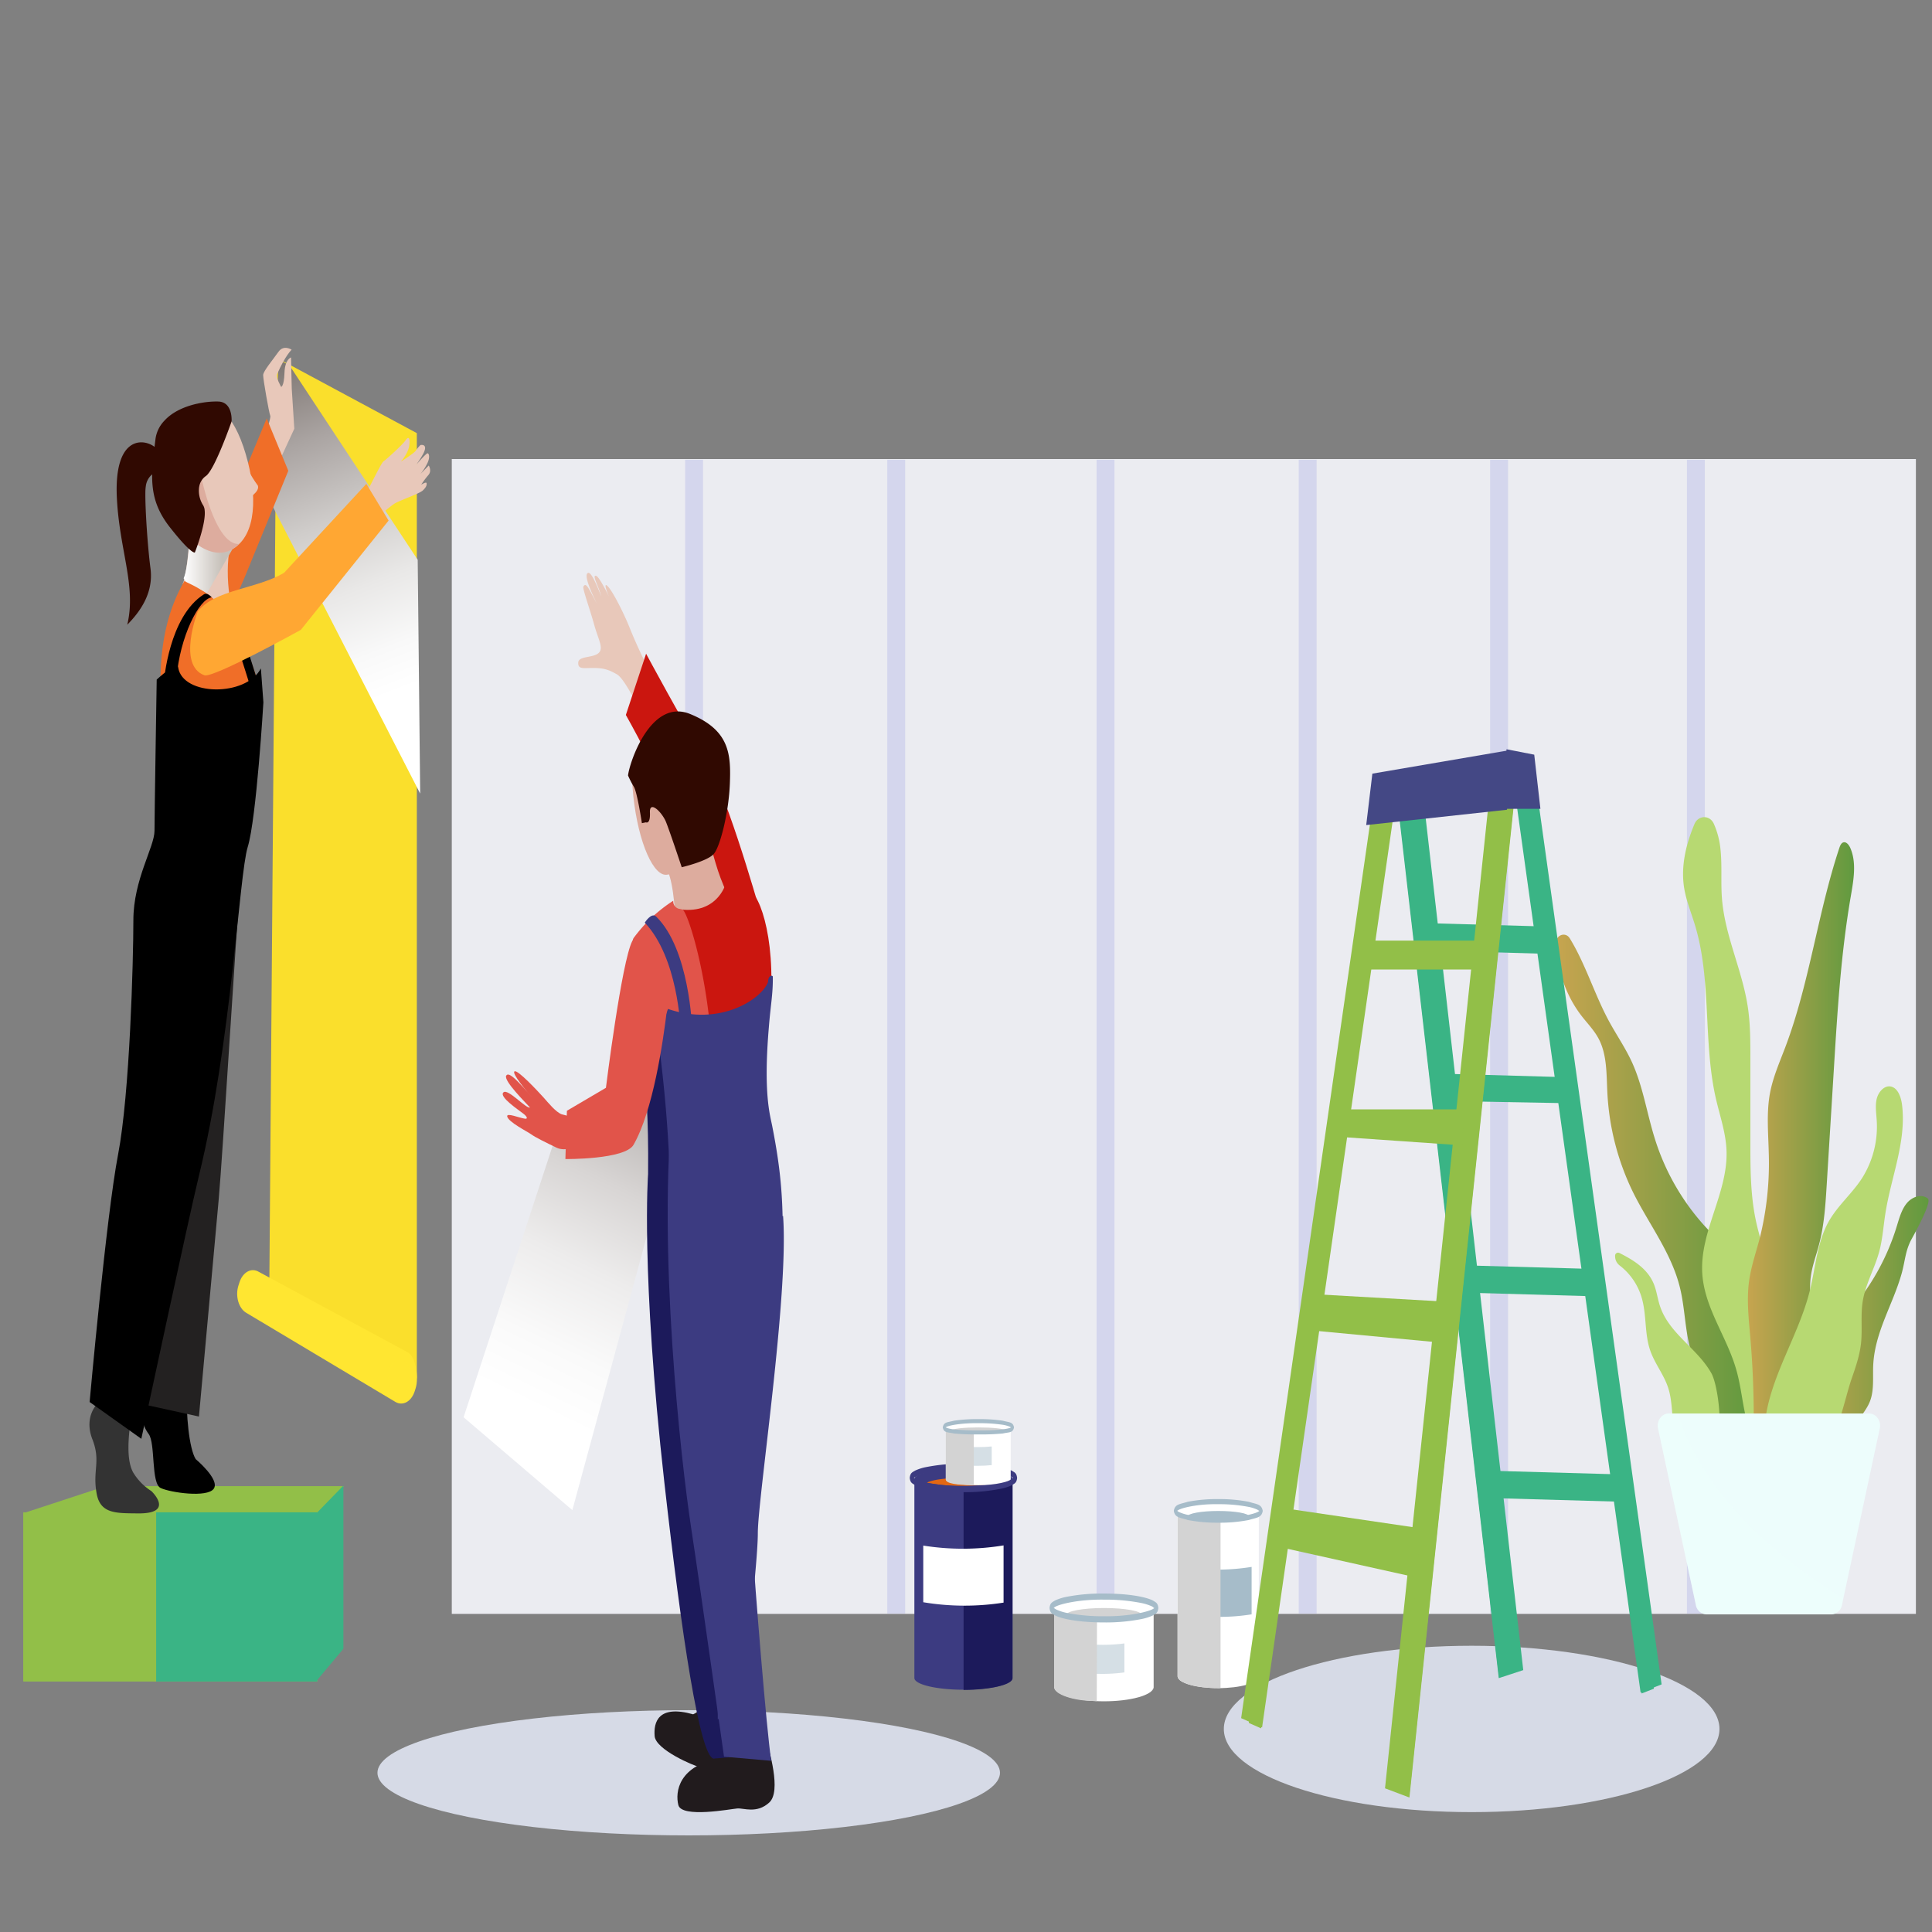 <svg xmlns="http://www.w3.org/2000/svg" xmlns:xlink="http://www.w3.org/1999/xlink" viewBox="0 0 1080 1080"><rect x="0" y="0" width="1080" height="1080" fill="#808080" stroke="none"/><defs><style>.cls-1{isolation:isolate;}.cls-2{fill:#ebecf1;}.cls-12,.cls-3,.cls-31,.cls-7{mix-blend-mode:multiply;}.cls-3{fill:url(#linear-gradient);}.cls-4{fill:#92bf48;}.cls-5{fill:#3ab485;}.cls-6{fill:#fadf2c;}.cls-7{fill:url(#linear-gradient-2);}.cls-8{fill:#333;}.cls-9{fill:#232121;}.cls-10{fill:#e8c8ba;}.cls-11{fill:#f06e28;}.cls-13{fill:url(#linear-gradient-3);}.cls-14{fill:#ddac9e;}.cls-15{fill:#300901;}.cls-16{fill:#ffa733;}.cls-17,.cls-18{fill:#ffe631;}.cls-18{opacity:0.62;mix-blend-mode:overlay;}.cls-19{fill:#d4d6ed;}.cls-20{fill:url(#Íîâûé_îáðàçåö_ãðàäèåíòà_10);}.cls-21{fill:#b7d972;}.cls-22{fill:url(#Íîâûé_îáðàçåö_ãðàäèåíòà_10-2);}.cls-23{fill:url(#Íîâûé_îáðàçåö_ãðàäèåíòà_10-3);}.cls-24,.cls-25{fill:#edfdfc;}.cls-25{opacity:0.3;}.cls-26{fill:#3c3b81;}.cls-27{fill:#e26713;}.cls-28{fill:#1c1a5b;}.cls-29,.cls-30{fill:#fff;}.cls-29{mix-blend-mode:soft-light;}.cls-31,.cls-33{fill:#d3d3d3;}.cls-32,.cls-34{fill:#a6bcc9;}.cls-32{opacity:0.47;}.cls-35{fill:#d6dae6;}.cls-36{fill:#444885;}.cls-37{fill:#211b1d;}.cls-38{fill:#cb160f;}.cls-39{fill:#e1544a;}</style><linearGradient id="linear-gradient" x1="280.4" y1="809.6" x2="454.83" y2="451.2" gradientUnits="userSpaceOnUse"><stop offset="0.07" stop-color="#fff"/><stop offset="0.16" stop-color="#fafafa"/><stop offset="0.28" stop-color="#edecec"/><stop offset="0.4" stop-color="#d8d5d4"/><stop offset="0.52" stop-color="#b9b5b3"/><stop offset="0.66" stop-color="#928b88"/><stop offset="0.79" stop-color="#635955"/><stop offset="0.86" stop-color="#473b36"/></linearGradient><linearGradient id="linear-gradient-2" x1="992.97" y1="405.56" x2="1104.63" y2="115.24" gradientTransform="matrix(-1, 0, 0, 1, 1227.32, 0)" gradientUnits="userSpaceOnUse"><stop offset="0.07" stop-color="#fff"/><stop offset="0.15" stop-color="#f9f9f9"/><stop offset="0.27" stop-color="#e9e8e7"/><stop offset="0.4" stop-color="#cfccca"/><stop offset="0.55" stop-color="#aaa4a2"/><stop offset="0.71" stop-color="#7b736f"/><stop offset="0.86" stop-color="#473b36"/></linearGradient><linearGradient id="linear-gradient-3" x1="1225.36" y1="301.52" x2="1258.99" y2="301.52" gradientTransform="translate(-1122.7)" gradientUnits="userSpaceOnUse"><stop offset="0" stop-color="#fff"/><stop offset="0.64" stop-color="#c6c0b9"/></linearGradient><linearGradient id="Íîâûé_îáðàçåö_ãðàäèåíòà_10" x1="869.83" y1="669.67" x2="980.42" y2="669.67" gradientUnits="userSpaceOnUse"><stop offset="0" stop-color="#c7a44f"/><stop offset="1" stop-color="#609a3f"/></linearGradient><linearGradient id="Íîâûé_îáðàçåö_ãðàäèåíòà_10-2" x1="977.06" y1="643.77" x2="1036.44" y2="643.77" xlink:href="#Íîâûé_îáðàçåö_ãðàäèåíòà_10"/><linearGradient id="Íîâûé_îáðàçåö_ãðàäèåíòà_10-3" x1="1007.69" y1="750.42" x2="1078.07" y2="750.42" xlink:href="#Íîâûé_îáðàçåö_ãðàäèåíòà_10"/></defs><title>Servicio papel tapiz a OI</title><g class="cls-1"><g id="Layer_1" data-name="Layer 1"><rect class="cls-2" x="252.55" y="256.61" width="818.45" height="645.56"/><polygon class="cls-3" points="314.31 624.1 259.15 792.25 319.95 844.16 385.85 601.6 340.19 627.89 314.31 624.1"/><polygon class="cls-4" points="177.38 845.9 192.19 830.77 59.09 830.77 13 845.9 177.38 845.9"/><rect class="cls-4" x="13" y="845.4" width="164.38" height="94.58"/><rect class="cls-5" x="87.3" y="845.4" width="90.08" height="94.58"/><polygon class="cls-5" points="177.09 939.42 191.96 921.67 191.96 830.45 177.09 845.73 177.09 939.42"/><polygon class="cls-6" points="233.01 242.12 154.62 199.98 150.53 721.6 233.02 770.53 233.01 242.12"/><polygon class="cls-7" points="152.56 283.3 234.88 443.62 233.5 312.92 161.85 204.29 155.66 200.94 153.25 267.97 152.56 283.3"/><path d="M104.49,776.49c-.61,14,1.22,33.19,4.89,39.15,0,0,13.75,11.5,10.09,16.6s-24.14,2.13-29.64-.42S87,806.88,83.1,801.6c-7.64-10.22-1.23-21.71,1.22-22.55s12.83-18.72,12.83-18.72Z"/><path class="cls-8" d="M74.54,784.71c-1.63,10.21-5.24,29.46,0,38.58a32,32,0,0,0,10.07,10.22S98.19,846.25,77,846c-11.91-.13-20.77.29-22.91-10.78-2.55-13.19,2.44-18.14-2.44-30.63s2-21.56,8.55-23.83S74.54,784.71,74.54,784.71Z"/><path class="cls-9" d="M134.43,492.78C132,520,124.66,643.72,122.21,671s-11,120.86-11,120.86L77.4,784.44,88,562Z"/><path class="cls-10" d="M148.07,275.29l16.45-35.62-1.43-22.44-.4-17.41s-3.41.89-3.66,8.6-1.86,7.87-1.86,7.87-3.08-5.35-2.33-7c4.72-10.72,8.19-13.8,8.19-13.8s-4.45-3-7.37,1.18-8.48,10.75-8.55,12.94,3.25,21.17,4,22.89-9.32,29.74-11.4,32.91S148.07,275.29,148.07,275.29Z"/><polygon class="cls-11" points="161.16 263.17 149.09 233.91 117.93 308.81 97.77 358.73 105.1 395.62 136.88 322.44 161.16 263.17"/><path class="cls-10" d="M133.38,294c-8.71,11.47-6.59,38.76-2.6,49.63,2.58,7-7.83-2-16.71-6.26-7.81-3.79-7-10-12-10.78,2.81-5.84,6-38.22,2-53.92S133.38,294,133.38,294Z"/><g class="cls-12"><path class="cls-13" d="M104.15,271.23c-2.3-9,23.92,16.22,32.13,24.75l-21.78,37.74c-5.17-2.71-10.1-7.31-11.85-10.45C105.47,317.43,108.2,286.95,104.15,271.23Z"/></g><path class="cls-11" d="M118.34,333.92c3.74,3.34,12.61,8.9,12.61,8.9,3.62,11.2,12.5,34.69,13.8,40.44,1.81,8.08-1.7,20.2-3.64,24.26s-4.59,16.84-4.59,22.24-1,27.63-1,27.63-34,.14-38.71-2c-2.9-1.33-3.86-42.47-4.83-64S89.34,349.66,103.07,326C110.08,329.34,112.76,328.94,118.34,333.92Z"/><path class="cls-10" d="M91.76,275.11c6.82,23.14,25.14,39.25,38.34,31.7s14.07-29.91,7.24-53.06-18.4-33.51-31.6-25.95S84.92,252,91.76,275.11Z"/><path class="cls-10" d="M134.39,250.81c2.49,4.74,1.61,9.47,9.75,20.63,1.27,3.56-5.64,7.29-6.77,8.45S134.39,250.81,134.39,250.81Z"/><path class="cls-14" d="M129.81,307.07a17.09,17.09,0,0,0,3.93-3c-15.13,1-24.43-47.67-24.08-57.69-2.35.17-1.72-19.69-4.21-18.26-13.21,7.58-20.81,24.16-14,47.32S116.61,314.65,129.81,307.07Z"/><path class="cls-15" d="M122,224.46c-8.22-.24-22.12,2.27-29.78,10.36l-.33.35-.25.27a18.25,18.25,0,0,0-4.77,10.35c-.17,1.37-.33,2.7-.49,4-6.59-5-22.69-5.68-21.06,28.37,1.41,29.47,11,49.58,5.81,71.07,6.86-6.93,14.82-17.51,13-31.42-1.54-11.65-3-33-2.87-42.56a25.15,25.15,0,0,1,.3-3.82,10.27,10.27,0,0,1,3.5-6.26,54.64,54.64,0,0,0,.32,7.17c.82,7.42,3.43,14.56,9.55,22.36,12.13,15.45,14,14.15,14,14.15s6.34-16,5.48-23.54a6.25,6.25,0,0,0-.79-2.75,15.17,15.17,0,0,1-2.32-10.21c0-.18.07-.35.1-.52s.06-.29.09-.44a9,9,0,0,1,3.58-5.28c5-3.46,14.39-30.55,14.39-30.55S130.31,224.7,122,224.46Z"/><path class="cls-11" d="M90,396.06c1,21.58,3.94,57.6,6.84,59a.06.06,0,0,1,.05,0l22.69-5.76s-6.9-13.2-7.63-16.24-5.67-60.15-2.83-82.35a33.57,33.57,0,0,1,8.05-17.21c-5-4.3-7.5-5.49-14.11-8.65C89.34,348.52,89,374.51,90,396.06Z"/><path d="M145.83,373.63c-8.14,15.91-43.78,15.61-46.23-.55-.57-3.74-12,6.8-12,6.8s-1.23,75.46-1.23,84.54-11.81,27.23-11.81,49.94-2,97-8.56,131.07S50.1,783.73,50.1,783.73L79,804.3s26.69-124.52,32.19-147c18.32-74.9,22.4-168,27.29-183.85s8.76-80.85,8.76-80.85Z"/><path d="M118.34,333.92c-7.13.85-17.82,22.12-19.66,45.1s-7,1.71-7,1.71S94.4,344.55,114,332.22C115.92,331,118.34,333.92,118.34,333.92Z"/><path d="M122.83,335.62c4.88,7.66,18.33,52.34,18.33,52.34l3.6-4.71S129.84,334.77,128,334.77A29,29,0,0,0,122.83,335.62Z"/><path class="cls-10" d="M201,281.92c2.94-3.62,11.83-23,13.37-24s10.85-9.51,12.27-11.68c1.78-2.71,2.75-1.35,2.1,3s-4.62,8.8-4.62,8.8,7.62-4.87,8.3-6.11a18.83,18.83,0,0,1,2.61-3.14s4.37-1,1.78,4.43a51,51,0,0,1-4.24,6.69s5.71-6.66,6.48-6.53,1.57,2.47-.5,6.24a29.84,29.84,0,0,1-3.47,5.31l4.59-4.71s1.91,3-.24,5.38a48.87,48.87,0,0,0-4,5.37s2.94-1.93,3.05-.83-.17,2.16-2.09,4-12.8,5.55-15.67,7.28S210,290.15,210,290.15Z"/><path class="cls-16" d="M110.54,341.83c9.58-12.33,32.83-12.49,48.24-21.61l46-49.73L217.23,291l-49.06,61.1s-49.1,27.15-53.89,25.39C98.87,371.89,110.54,341.83,110.54,341.83Z"/><path class="cls-17" d="M133.25,718.73c-1.79,5.84.15,12.59,4.34,15.1L221,783.66c4.2,2.5,9-.19,10.84-6l.55-1.77c1.8-5.83,0-17.28-4.18-19.78l-83.56-45.15c-4.19-2.51-9,.21-10.83,6Z"/><path class="cls-18" d="M216.92,769.67c0,5.26,2.87,9.51,6.42,9.51s6.4-4.25,6.4-9.51-2.88-9.52-6.4-9.52S216.92,764.41,216.92,769.67Z"/><rect class="cls-19" x="943" y="257" width="10" height="645"/><rect class="cls-19" x="833" y="257" width="10" height="645"/><rect class="cls-19" x="726" y="257" width="10" height="645"/><rect class="cls-19" x="613" y="257" width="10" height="645"/><rect class="cls-19" x="496" y="257" width="10" height="645"/><rect class="cls-19" x="383" y="257" width="10" height="645"/><path class="cls-20" d="M976.49,732.63c-.86-8.45-1.89-17.08-5.43-24.62-4.31-9.16-11.87-15.78-18.48-23.06A130.57,130.57,0,0,1,925,636.32c-4.41-14.11-6.61-29.14-12.69-42.46-3.71-8.13-8.77-15.41-13-23.23-8-14.88-13.09-31.93-21.8-46.1-2.38-3.87-7.89-1.85-7.71,2.83.58,14.75,5.62,29.3,14.3,40.52,3.33,4.3,7.19,8.17,9.72,13.09,4.6,8.93,4.18,19.82,4.72,30.08a142.91,142.91,0,0,0,14.27,55.28c8.87,18,21.66,34.07,26.4,53.91,3.55,14.87,2.5,31.55,10.07,44.44a11.9,11.9,0,0,1,2,4.45,10.75,10.75,0,0,1-.15,2.79l-.51,3.59c-1.72,12.17-3.5,27.66,5.95,36.77,6.55,6.31,15,6.45,19.68-1.93s4.32-20.8,4-30.3C979.63,764.23,978.1,748.36,976.49,732.63Z"/><path class="cls-21" d="M993.51,722.84c-3.68-14.09-9.38-27.51-12.24-41.83-2.77-13.89-2.8-28.25-2.8-42.48q0-23.38,0-46.77c0-9.7,0-19.46-1.46-29-3.12-20.59-12.79-39.63-14.42-60.44-.71-9,.11-18.09-.78-27.06a46.09,46.09,0,0,0-3.84-14.91c-2.31-4.89-8.68-4.68-10.77.33-4.7,11.26-7.68,23.44-5.78,35.51,1.14,7.24,4,14,6.09,21,9.42,31,4.42,65.34,11.71,97.05,2.2,9.57,5.53,19,5.91,28.83.93,23.62-15,45.19-13.55,68.78,1.2,19.34,13.76,35.34,19,53.82,3,10.35,3.58,21.39,6.74,31.66,2.46,8,8.17,17.67,17,15.25,8.42-2.3,5.88-9.91,5.5-17.18C998.58,770.73,999.78,746.87,993.51,722.84Z"/><path class="cls-22" d="M1012.79,735.75c-.37-7.32-1.49-14.68-.56-21.94.78-6.13,3-11.91,4.56-17.85,3-11.13,3.68-22.82,4.4-34.39l3.9-63.13c2-32.71,4-65.51,9.57-97.72,1.53-8.94,3.26-18.63-.37-26.8-.77-1.72-2.27-3.55-3.92-3-1.18.41-1.75,1.84-2.18,3.12-12.08,36.33-16.64,75.45-30.13,111.17-3.23,8.56-7,17-8.66,26.06-2,10.91-.91,22.19-.65,33.32a173.16,173.16,0,0,1-5,47.41c-2.08,8-4.87,15.88-6,24.15-1.42,10.3-.23,20.8.66,31.17a529.74,529.74,0,0,1,1.74,60c-.33,11.77,8.65,11.47,14.6,4.23,4.16-5.06,4.12-10.61,5.55-16.91C1004.94,774,1013.93,758.17,1012.79,735.75Z"/><path class="cls-21" d="M956.69,767.68c-7.94-14.12-23.76-22.15-28.83-37.81-1.29-4-1.8-8.27-3.37-12.13-3.5-8.57-11.47-13.41-19.3-17.35a1.67,1.67,0,0,0-2.34,1.65h0a6.49,6.49,0,0,0,2.45,5.29A35.15,35.15,0,0,1,918,726.44c2.42,9.18,1.37,19.24,4.38,28.2,2.52,7.52,7.72,13.67,10.16,21.23,2.23,6.91,2,14.46,3,21.7s4,14.93,10,18C967.26,826.68,961.82,776.8,956.69,767.68Z"/><path class="cls-23" d="M1047.15,763c-.34,6.83.6,14-1.81,20.28-1.54,4-4.32,7.28-6.6,10.85-8,12.53-10.91,30.29-23.21,37.35a3.87,3.87,0,0,1-2.62.7c-1.26-.26-2.09-1.6-2.59-2.91-3-7.78.37-16.54,2.37-24.71a6.67,6.67,0,0,0,0-4.34c-.68-1.45-2.22-2.07-3.27-3.21-2.1-2.26-1.9-6-1.49-9.22a229.14,229.14,0,0,1,4.39-23.85c1.07-4.45,2.3-8.94,4.61-12.76,2.55-4.2,6.25-7.34,9.72-10.64a128.85,128.85,0,0,0,33.62-54.93c1.42-4.58,2.69-9.42,5.63-13s8.17-5.44,11.75-2.65c2.55,2-7.88,20.54-9.09,22.77-3.47,6.36-3.52,11.89-5.48,19C1058.29,729,1048.07,744.48,1047.15,763Z"/><path class="cls-21" d="M1035,770.91c2.27-6.51,4.57-13.11,5.32-20,.83-7.71-.27-15.59.92-23.25,1.53-9.84,6.71-18.49,9.28-28.06,1.85-6.91,2.31-14.17,3.42-21.27,3.18-20.31,11.81-40.16,9.33-60.59-.54-4.44-2.35-9.62-6.34-10.38-3.61-.69-6.89,3-7.83,6.89s-.24,8.06,0,12.11a54,54,0,0,1-8.09,32.06c-5.67,8.88-13.89,15.56-19,24.85-6.25,11.39-7.11,25.3-10.3,38.17-6.35,25.58-22.27,47.89-25.17,74.22-1.16,10.48,1.07,23.22,9.8,27.4C1021.68,835.13,1029.31,787.3,1035,770.91Z"/><path class="cls-24" d="M990.86,790.16h-58c-4,0-6.89,4.11-6,8.38L948,897.21a6.31,6.31,0,0,0,6,5.24h69.66a6.31,6.31,0,0,0,6-5.24l21.14-98.67c.92-4.28-2-8.38-6-8.38Z"/><path class="cls-25" d="M937.9,790.16h-5c-4,0-6.89,4.11-6,8.38L948,897.21a6.31,6.31,0,0,0,6,5.24h69.66a6.31,6.31,0,0,0,6-5.24l.78-3.65C990.84,869,952.23,834.77,937.9,790.16Z"/><path class="cls-26" d="M566,938h0V826.76c0-3.17-12.27-5.74-27.43-5.74s-27.43,2.57-27.43,5.74V938h0s0,0,0,0c0,3.62,12.28,6.57,27.43,6.57S566,941.71,566,938.09A.25.25,0,0,0,566,938Z"/><g class="cls-12"><path class="cls-27" d="M557.44,829l.52-.11c-2.41-1.58-10.37-2.74-19.93-2.74s-17.5,1.16-19.91,2.74A103.35,103.35,0,0,0,538,830.66,104.88,104.88,0,0,0,557.44,829Z"/></g><path class="cls-28" d="M566,938.09a.25.25,0,0,0,0,0h0V829.2c0-3.17-12.23,3.51-27.35,3.51V944.66C553.75,944.64,566,941.7,566,938.09Z"/><path class="cls-26" d="M511.55,830.23c-1.47-1-2.7-1.2-3-4.09h0c.29-2.88,1.52-3.14,3-4.07h0a27,27,0,0,1,6.37-2h0a103.08,103.08,0,0,1,20.65-1.86h0c12.09,0,22.39,1.55,27,3.9h0c1.48.94,2.7,1.2,3,4.07h0c-.29,2.88-1.51,3.13-3,4.09h0a26.47,26.47,0,0,1-6.37,2h0a100.75,100.75,0,0,1-20.64,1.86h0c-12.09,0-22.38-1.53-27-3.87Zm.55-3.3a25.73,25.73,0,0,0,6.06,1.91h0a102.63,102.63,0,0,0,20.4,1.81h0A104.92,104.92,0,0,0,558,829h0a21.45,21.45,0,0,0,8.31-2.89h0a7.41,7.41,0,0,0-1.25-.79h0a26.48,26.48,0,0,0-6.07-1.94h0a102.73,102.73,0,0,0-20.4-1.81h0a104.4,104.4,0,0,0-19.41,1.62h0a21.54,21.54,0,0,0-8.31,2.91h0a7.23,7.23,0,0,0,1.26.79Z"/><path class="cls-29" d="M561,895.89v-32a140.68,140.68,0,0,1-44.89.1v31.67a140.31,140.31,0,0,0,44.89.21Z"/><path class="cls-30" d="M546.91,794.54c-10,0-18.18,1.7-18.18,3.8V827h0c0,2,8.46,3.24,18.26,3.24s17.46-2.17,18-3.24h0V798.34C565.1,796.24,557,794.54,546.91,794.54Z"/><path class="cls-31" d="M562.36,799.94c0,1.37-7.84,1.37-15.45,1.37s-15.33,0-15.33-1.37,7.75-2,15.33-2S562.36,798.58,562.36,799.94Z"/><path class="cls-32" d="M554.38,819V808.58c-2.39.24-5,.37-7.85.37-7.57,0-14.07-.92-17-2.22v10.58c3.05,1.24,9.35,2.09,16.68,2.09C549.15,819.4,551.93,819.27,554.38,819Z"/><g class="cls-12"><path class="cls-33" d="M528.7,799.57v27.28l0,.29c.33,2.3,6.82,3,14.83,3,.27,0,.57.08.84.07l0-29.25h-.8C535.36,800.93,529,800.08,528.7,799.57Z"/></g><path class="cls-34" d="M533.26,801.33c-3.53-.82-5.64-.22-6.24-3.41h0c.56-3.16,2.7-2.76,6.23-3.73h0a86.58,86.58,0,0,1,13.67-.89h0a86.79,86.79,0,0,1,13.68.89h0c3.52,1,5.66.57,6.23,3.73h0c-.59,3.19-2.72,2.59-6.24,3.41h0a128.86,128.86,0,0,1-13.66.52h0a128.57,128.57,0,0,1-13.65-.52Zm-3.94-3.12a16.27,16.27,0,0,0,4,.82h0a120.18,120.18,0,0,0,13.56.56h0c8.81.16,16.62-.64,18.33-1.66h0a4.57,4.57,0,0,0-.75-.42h0a19,19,0,0,0-4-1.06h0a87.25,87.25,0,0,0-13.55-.87h0c-8.81-.16-16.6,1.14-18.3,2.28h0a3.3,3.3,0,0,0,.72.35Z"/><path class="cls-30" d="M617.11,893.66c-15.36,0-27.83,2.59-27.83,5.81V943.3h.07c.61,4.3,12.78,7.74,27.77,7.74s27.16-3.44,27.78-7.74h0V899.47C644.94,896.25,632.49,893.66,617.11,893.66Z"/><path class="cls-31" d="M638.15,902.68c0,2.08-9.41,3.78-21,3.78s-21-1.7-21-3.78,9.43-3.79,21-3.79S638.15,900.58,638.15,902.68Z"/><path class="cls-32" d="M628.55,934.89V918.68a90.46,90.46,0,0,1-12,.78c-11.58,0-21.53-2-26-4.76v16.52c4.67,2.66,14.33,4.49,25.52,4.49A92.84,92.84,0,0,0,628.55,934.89Z"/><g class="cls-12"><path class="cls-33" d="M589.25,901.36v41.73l.06.43c.49,3.54,10.26,7.34,22.5,7.34.43,0,.87.13,1.29.11l.13-45.32c-.41,0-.82,0-1.23,0C599.44,905.62,589.69,902.14,589.25,901.36Z"/></g><path class="cls-34" d="M589.71,903c-1.5-1-2.75-1.23-3-4.15h0c.28-2.89,1.53-3.17,3-4.15h0a28.72,28.72,0,0,1,6.46-2.06h0a104.94,104.94,0,0,1,20.94-1.85h0c12.27,0,22.71,1.57,27.41,3.92h0c1.5,1,2.73,1.25,3,4.15h0c-.3,2.92-1.53,3.19-3,4.15h0a27.61,27.61,0,0,1-6.46,2.06h0a103,103,0,0,1-20.94,1.88h0c-12.26,0-22.71-1.57-27.4-3.94Zm.55-3.36a26.82,26.82,0,0,0,6.14,2h0a103.56,103.56,0,0,0,20.7,1.85h0c13.78.24,25.89-2.57,28.16-4.55h0A6.48,6.48,0,0,0,644,898h0a28,28,0,0,0-6.15-1.94h0a104.11,104.11,0,0,0-20.69-1.85h0c-13.77-.23-25.87,2.55-28.16,4.54h0a5.15,5.15,0,0,0,1.31.84Z"/><path class="cls-30" d="M681,840.36c-12.55,0-22.74,2.12-22.74,4.75v92.23h.05c.5,3.53,10.45,6.34,22.69,6.34s22.19-2.81,22.69-6.34h0V845.11C703.78,842.48,693.61,840.36,681,840.36Z"/><path class="cls-34" d="M698.24,847.73c0,1.68-7.69,3.08-17.2,3.08s-17.19-1.4-17.19-3.08,7.69-3.09,17.19-3.09S698.24,846,698.24,847.73Z"/><path class="cls-34" d="M699.66,902.42V875.9a117.22,117.22,0,0,1-37.22.08v26.25a112.31,112.31,0,0,0,19.15,1.6A110.15,110.15,0,0,0,699.66,902.42Z"/><g class="cls-12"><path class="cls-33" d="M658.31,845.11v92.23h.05c.5,3.53,10.45,6.34,22.69,6.34l1.23,0V849.39H681C668.5,849.38,658.76,845.89,658.31,845.11Z"/></g><path class="cls-34" d="M663.93,849.67c-4.4-1.4-7.1-1.2-7.76-5.08h0c.66-3.89,3.35-3.67,7.76-5.08h0A86.2,86.2,0,0,1,681,838h0a86.28,86.28,0,0,1,17.12,1.53h0c4.41,1.41,7.1,1.19,7.76,5.08h0c-.66,3.88-3.35,3.68-7.76,5.08h0A84.91,84.91,0,0,1,681,851.2h0a84.83,84.83,0,0,1-17.11-1.53Zm-4.82-4.43a21.39,21.39,0,0,0,5,1.59h0a82.62,82.62,0,0,0,16.91,1.5h0c11.26.23,21.15-2.06,23-3.7h0a5.08,5.08,0,0,0-1.06-.68h0a21.59,21.59,0,0,0-5-1.59h0a85.59,85.59,0,0,0-16.93-1.5h0c-11.26-.23-21.15,2.07-23,3.68h0a4.12,4.12,0,0,0,1.08.71Z"/><ellipse class="cls-35" cx="822.66" cy="966.49" rx="138.53" ry="46.5"/><polygon class="cls-5" points="793.36 531.18 862.29 533.13 860.71 517.83 793.5 515.93 793.36 531.18"/><polygon class="cls-5" points="804.07 615.39 875.17 616.68 873.15 602.09 804.21 600.14 804.07 615.39"/><polygon class="cls-5" points="816.88 722.54 890.98 724.63 888.54 709.3 817.02 707.29 816.88 722.54"/><polygon class="cls-5" points="833.07 837.41 908.03 839.53 905.59 824.2 833.21 822.16 833.07 837.41"/><polygon class="cls-5" points="917.11 946.17 928.85 941.59 858.12 434.89 846.38 439.47 917.11 946.17"/><g class="cls-12"><polygon class="cls-5" points="846.95 439.97 853.15 437.55 924.55 943.98 917.68 946.66 846.95 439.97"/></g><polygon class="cls-5" points="837.82 938.09 851.51 933.61 794.44 435.29 779.52 433.48 837.82 938.09"/><g class="cls-12"><polygon class="cls-5" points="780.11 436.19 788.42 433.48 846.52 934.82 837.96 937.61 780.11 436.19"/></g><polygon class="cls-4" points="705.51 965.65 693.81 960.46 769.07 438.1 780.77 443.3 705.51 965.65"/><g class="cls-12"><polygon class="cls-4" points="780.19 443.8 774.02 441.06 698.08 963.12 704.94 966.16 780.19 443.8"/></g><polygon class="cls-4" points="787.88 1004.83 774.23 999.68 834.27 428.79 847.92 433.94 787.88 1004.83"/><polygon class="cls-4" points="832.94 541.95 764 541.95 765.73 525.8 832.94 525.8 832.94 541.95"/><polygon class="cls-4" points="816.36 640.2 749.3 635.55 751.46 620.15 820.4 620.15 816.36 640.2"/><polygon class="cls-4" points="804.76 750.46 733.55 743.75 737.23 723.59 807.67 727.6 804.76 750.46"/><polygon class="cls-4" points="790.44 881.52 715.46 864.84 718.04 843.13 793.6 854.25 790.44 881.52"/><g class="cls-12"><polygon class="cls-4" points="847.77 433.44 839.49 430.3 779.2 1001.1 787.74 1004.33 847.77 433.44"/></g><polygon class="cls-36" points="767.16 432.47 843.86 419.35 842.43 452.65 763.72 461.22 767.16 432.47"/><polygon class="cls-36" points="842.14 418.84 857.65 421.87 861.1 452.14 841.28 452.14 842.14 418.84"/><ellipse class="cls-35" cx="385" cy="991" rx="174" ry="35"/><path class="cls-37" d="M428,970.87c1.86,7.41,9,30.4,2,36.77s-14.23,3-17.86,3.3-31.07,5.51-32.94-1.9.14-22.27,24.09-26.37c7.53-5.46,3.59-10.76,3.59-10.76Z"/><path class="cls-37" d="M411.14,953.26c.62,7.63,3.71,31.7-3.36,36s-13.13-.76-16.41-1.38-24.79-9.73-25.42-17.37,1.82-17.75,21.52-12.2c7.49-3.33,4.71-9.49,4.71-9.49Z"/><path class="cls-10" d="M368.06,384a263.49,263.49,0,0,1-16-32.88c-3.3-8.37-10.89-23.48-13.3-24.1-1.22.33,2.11,7.84,4.65,12.76,0,0-7.8-17.27-10.22-17.89s1.31,5.64,2.9,11.33c-2.78-6.64-5.8-14.33-7.68-12.79s1.87,10.18,5.37,17.28c-4.52-8.45-6.17-12.64-7.66-9.77-.57,1.1,3.6,12.45,6,21.18s5.55,13.25,2.41,16-11.14,1.47-11.3,5.29,2.77,3,8.23,3,8.47.66,13.51,3.63,15.37,25.54,15.37,25.54Z"/><path class="cls-38" d="M427,516.68c-5.72-19.79-21.78-75.5-33.83-94.65-10.82-17.17-32-56.59-32-56.59l-11.31,34.22s20.28,35.84,26.61,55.72c6.25,19.69,26.68,84.92,26.68,84.92Z"/><path class="cls-14" d="M372.21,470.36l3.9-3.73,0,.19c6.72-10.25,16-21.73,16-21.73-.53,7.3,5.92,31.49,9.26,41.68s10.39,24.11,10.39,24.11l-34,20.75s.22-7.71-.18-17.08l-.1-.16s0-.53,0-1.39c-.64-12.61-2.45-27.51-7.44-30.6-.62-.39-.8-1.14-.7-2.16C368.33,478.68,369.94,474.62,372.21,470.36Z"/><path class="cls-14" d="M353.59,440.08c2,27,10.47,48.28,18.21,48.91s24.19-16.77,25.1-37.85-8.61-40.34-23.26-38.47C357.66,414.71,352,419.1,353.59,440.08Z"/><path class="cls-15" d="M351.08,433.51c.66-6.79,12.55-43.43,34.73-34.37S408.61,421.75,408,438s-5.44,35.28-9,39.36-17.91,7.43-17.91,7.43-7.58-22.77-9.09-26c-2.57-5.43-9-11.37-8.69-4.58s-2.25,5.48-2.25,5.48l-2.24.46s-2.58-17.2-4.5-20.35A51.94,51.94,0,0,1,351.08,433.51Z"/><path class="cls-38" d="M378.46,508.1c22.09,3.8,27-13.54,27-13.54s8,1.63,12.89,2.94c6.69,1.75,16.77,31.29,11.31,73.22-.76,5.78-11.06,2.09-12.38,22.59s-6.77,24.23-6.77,24.23l-18.89-.16Z"/><path class="cls-39" d="M357.4,567.63c5.61,21.24,15.36,69.81,16.07,77.09s21.42,3.76,22,.19c10.7-69.18-10.56-136.29-14.08-136.53-5.66-.43-5-4.89-5-4.89a83.33,83.33,0,0,0-22.21,20.91C351.93,527.47,357.4,567.63,357.4,567.63Z"/><path class="cls-28" d="M372.42,569c26.82,5.58,23.8,11,22.53,18.44.18,28.36,14,46.06,15.94,56,5,25.17-8.71,11.06-10,42.7s5.33,199.45,2.87,177.91c-1.33,17.48,12.24,96.41,9.09,117.59-.32.41-14.07,1.45-14.07,1.45-7.63-2.07-17.69-68.12-27.37-154.07-13.28-117.89-9.13-172.74-9.13-172.74.71-64-6.51-77.77-6.51-91.05C355.73,565.28,362.78,586.53,372.42,569Z"/><path class="cls-26" d="M360.43,515.76c18.66,19.69,19.93,59,19.93,59h6.52s-1.36-44.14-20.08-62.39C364.15,509.78,360.43,515.76,360.43,515.76Z"/><path class="cls-26" d="M367.77,579.54,373.42,564c29.15,10,52.38-5.54,55.92-15.06,0-4,2.67-3.9,2.67-2.93.13,9.63-1.23,15.74-2.22,28.29-3.11,36.78.62,48.76,1.84,54.94,3.5,17.75,5.45,32.45,5.84,50.67l.27-.25c3.31,44.35-14.11,157.58-14.11,177.4s-10,98.06-9.13,102.73L401.24,961s0-102.51,1.07-172.7L374.69,664.52A778.48,778.48,0,0,0,367.77,579.54Z"/><path class="cls-26" d="M414.86,711.18c6.46,38.88,3.69,123.1,5.53,150.3s8,104.68,10.72,122.83L404.73,982s-12.91-92.11-18.44-128.38-19.07-156.4-10-239.26C379.5,585.68,414.86,711.18,414.86,711.18Z"/><path class="cls-39" d="M314,622.9c-3.37-1.26-7.43-6.37-10.24-9.5-3.11-3.41-14.33-15.52-16.13-14.5s7.21,11.75,10.38,15.19c-7.9-9.17-13.7-15.59-15.07-12.71s11,15.13,13.32,17.7c-2.16.87-12.39-10.86-14.87-8.4s8.18,9.54,11.25,11.93c2.1,1.63,2.51,3,.82,2.75-3.41-.51-10.31-3.48-9.93-1.26.54,3.08,11.41,8.53,13.12,9.81,2.59,1.91,9,5,14.61,7.72,4.42,2.11,12.14-.52,12.14-.52l.27-15.72Z"/><path class="cls-39" d="M372.82,564.57c2.23-18.17-9.63-56.92-19.33-38.62-6,11.43-14.77,82.14-14.77,82.14l-21.81,12.83-.85,27s33.37.34,38.12-8C365.14,620.63,370.58,582.84,372.82,564.57Z"/></g></g></svg>
